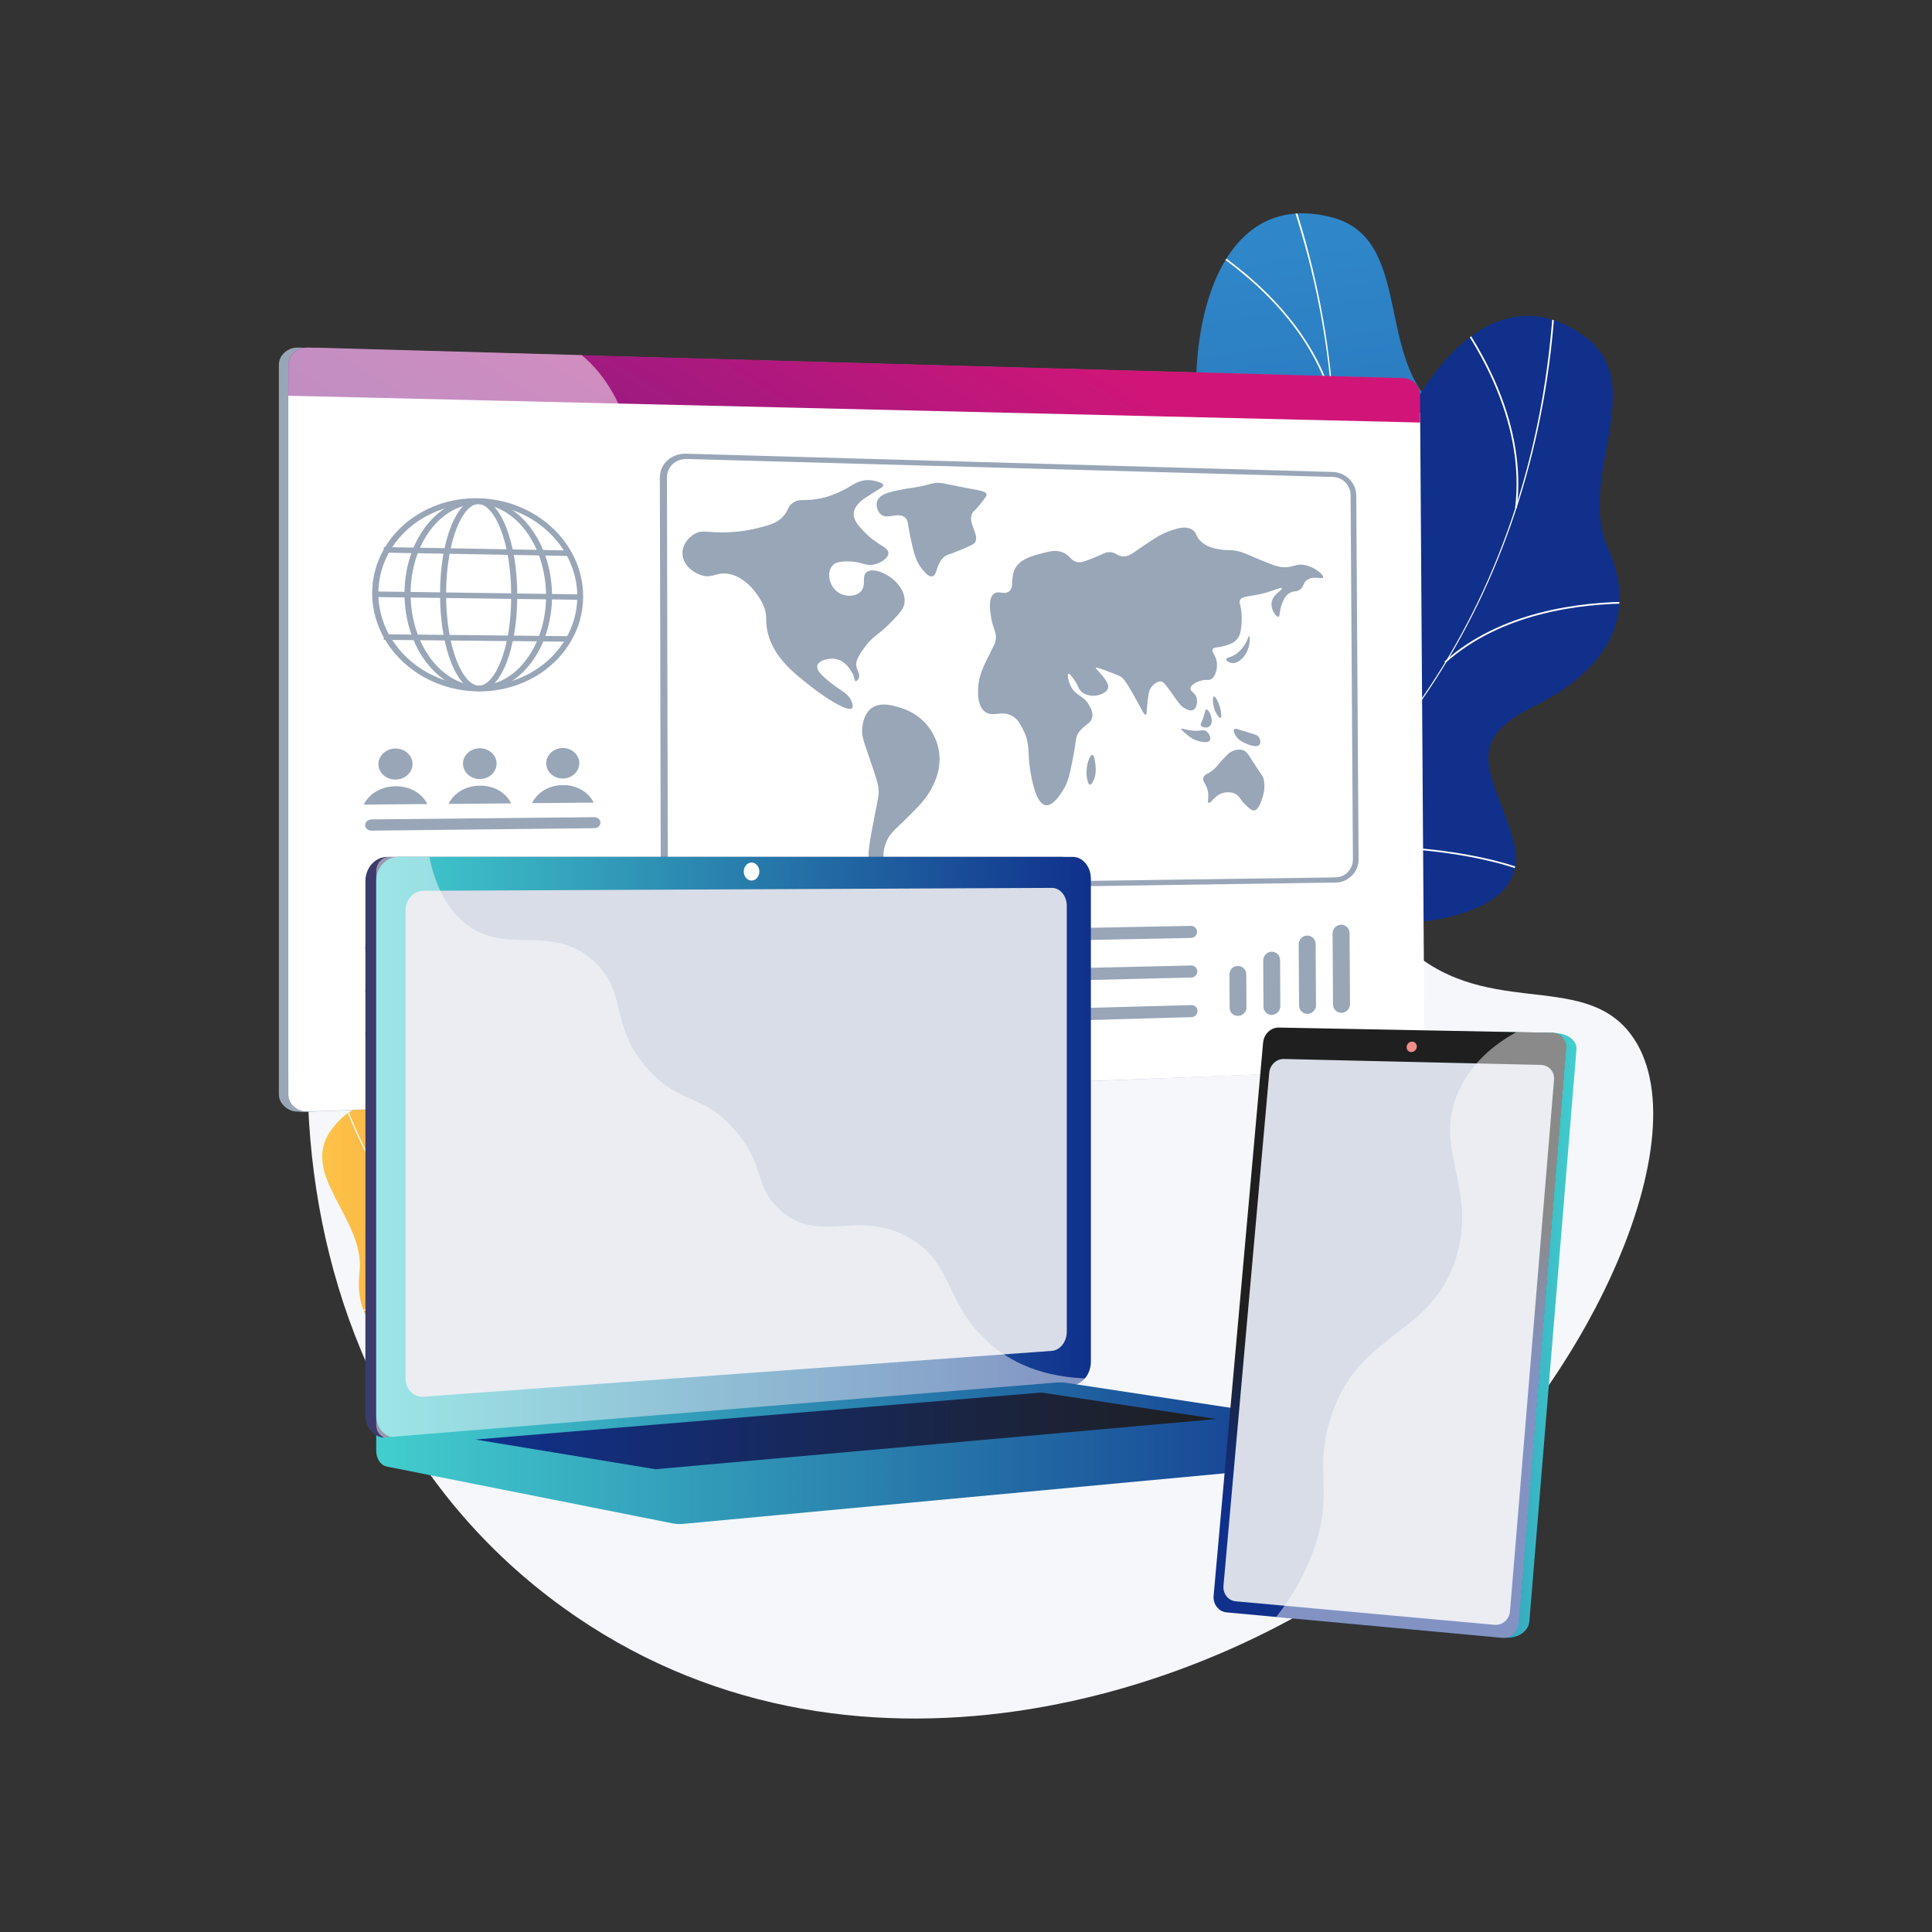 <?xml version="1.0" encoding="UTF-8"?>
<svg xmlns="http://www.w3.org/2000/svg" xmlns:xlink="http://www.w3.org/1999/xlink" viewBox="0 0 300 300"><rect x="0" y="0" width="300" height="300" fill="#333333" stroke="none"/>
  <defs>
    <style>
      .cls-1 {
        fill: url(#Degradado_sin_nombre_15);
      }

      .cls-1, .cls-2, .cls-3, .cls-4, .cls-5, .cls-6, .cls-7, .cls-8, .cls-9, .cls-10, .cls-11, .cls-12, .cls-13, .cls-14, .cls-15, .cls-16, .cls-17, .cls-18, .cls-19, .cls-20 {
        stroke-width: 0px;
      }

      .cls-2, .cls-21 {
        fill: url(#Degradado_sin_nombre_17);
      }

      .cls-3 {
        fill: url(#Degradado_sin_nombre_12);
      }

      .cls-4 {
        fill: url(#Degradado_sin_nombre_11);
      }

      .cls-22, .cls-5 {
        fill: url(#linear-gradient);
      }

      .cls-23 {
        clip-path: url(#clippath);
      }

      .cls-6, .cls-24 {
        fill: #10308c;
      }

      .cls-25 {
        clip-path: url(#clippath-1);
      }

      .cls-26 {
        clip-path: url(#clippath-3);
      }

      .cls-27 {
        clip-path: url(#clippath-2);
      }

      .cls-7 {
        fill: #f5f7fa;
      }

      .cls-8 {
        fill: #98a6b7;
      }

      .cls-9 {
        fill: #d8dde8;
      }

      .cls-10 {
        fill: url(#Degradado_sin_nombre_12-2);
      }

      .cls-11 {
        fill: url(#Degradado_sin_nombre_3);
      }

      .cls-28, .cls-15 {
        fill: url(#linear-gradient-2);
      }

      .cls-29, .cls-13, .cls-14, .cls-30 {
        mix-blend-mode: soft-light;
      }

      .cls-12 {
        fill: #fdfeff;
      }

      .cls-13 {
        opacity: .5;
      }

      .cls-13, .cls-14, .cls-20 {
        fill: #fff;
      }

      .cls-14, .cls-30 {
        opacity: .48;
      }

      .cls-16 {
        fill: url(#linear-gradient-3);
      }

      .cls-31 {
        isolation: isolate;
      }

      .cls-17 {
        fill: url(#Degradado_sin_nombre_3-3);
      }

      .cls-18 {
        fill: url(#Degradado_sin_nombre_3-4);
      }

      .cls-19 {
        fill: url(#Degradado_sin_nombre_3-2);
      }
    </style>
    <linearGradient id="Degradado_sin_nombre_17" data-name="Degradado sin nombre 17" x1="187.86" y1="38.63" x2="222.06" y2="257.22" gradientUnits="userSpaceOnUse">
      <stop offset="0" stop-color="#2f87c9"/>
      <stop offset="1" stop-color="#10308c"/>
    </linearGradient>
    <clipPath id="clippath">
      <path class="cls-2" d="M188.96,152.54c-1.24.25-4.17-.29-4.88-.74-4.69-2.99-13.85-8.04-15.43-13.64-.27-.96,3.69-3.26,3.99-4.33,2.16-2.07,3.04-2.66,4.11-5.63,3.16-8.75-14-17.41-.84-26.92,9.64-6.96,20.03-6.37,13.14-22.47-6.89-16.1-4.05-50.63,17.65-45.09,12.45,3.18,7.02,20.68,15.84,29.27,8.38,8.16,6.96,17.68-1.6,27.15-8.56,9.47-1.32,12.1,5.02,20.4,7.61,9.98-9.25,17.87-17.34,20.86-6.52,2.41-21.47,12.87-19.65,21.12Z"/>
    </clipPath>
    <clipPath id="clippath-1">
      <path class="cls-6" d="M184.84,156.1c-1.25-.22-3.77-1.79-4.26-2.46-3.24-4.49-9.85-12.51-9.21-18.29.11-.99,4.65-1.69,5.33-2.57,2.79-1.14,3.83-1.37,5.94-3.73,6.23-6.98-6.46-21.27,9.34-25.31,11.57-2.96,21.01,1.37,20.65-16.1-.36-17.47,15.26-48.52,33.34-35.47,10.37,7.49-1.25,21.77,3.72,32.96,4.72,10.63-.17,18.96-11.69,24.65-11.51,5.69-5.77,10.76-3.01,20.78,3.32,12.04-15.3,13.24-23.95,13.07-6.96-.13-24.78,4.15-26.19,12.47Z"/>
    </clipPath>
    <linearGradient id="linear-gradient" x1="75.32" y1="148.25" x2="98.65" y2="297.4" gradientUnits="userSpaceOnUse">
      <stop offset="0" stop-color="#cc90bf"/>
      <stop offset="1" stop-color="#7c6fb1"/>
    </linearGradient>
    <clipPath id="clippath-2">
      <path class="cls-5" d="M98.18,222.52c.86-.09,2.65-1.04,3.02-1.48,2.44-2.91,7.35-8.06,7.23-12.03-.02-.68-3.07-1.36-3.48-1.99-1.83-.9-2.52-1.11-3.83-2.81-3.85-5.04,5.53-14.19-4.98-17.66-7.69-2.55-14.33-.03-13.15-11.91,1.18-11.88-7.75-33.74-20.72-25.68-7.44,4.62-.32,14.88-4.29,22.27-3.78,7.02-.9,12.92,6.61,17.32,7.51,4.4,3.34,7.59.93,14.29-2.9,8.04,9.67,9.72,15.55,10,4.73.23,16.59,3.96,17.1,9.7Z"/>
    </clipPath>
    <linearGradient id="linear-gradient-2" x1="50.03" y1="200.8" x2="117.52" y2="200.8" gradientUnits="userSpaceOnUse">
      <stop offset="0" stop-color="#fcc345"/>
      <stop offset=".1" stop-color="#fbbb48"/>
      <stop offset="1" stop-color="#ee7058"/>
    </linearGradient>
    <clipPath id="clippath-3">
      <path class="cls-15" d="M112.52,230.41c.77-.4,2.08-1.93,2.26-2.47,1.18-3.58,3.84-10.15,2.24-13.78-.27-.62-3.37-.14-3.99-.58-2.05-.17-2.77-.1-4.62-1.21-5.48-3.26-.16-15.15-11.26-14.54-8.13.45-13.37,5.2-16.72-6.23-3.35-11.43-19.87-28.4-28.94-16.22-5.21,7,5.28,13.89,4.34,22.18-.89,7.88,4,12.29,12.65,13.62,8.65,1.33,5.96,5.81,6.22,12.89.31,8.5,12.66,5.47,18.25,3.58,4.5-1.52,16.96-2.39,19.58,2.74Z"/>
    </clipPath>
    <linearGradient id="Degradado_sin_nombre_15" data-name="Degradado sin nombre 15" x1="145.52" y1="39.75" x2="75.24" y2="154.64" gradientUnits="userSpaceOnUse">
      <stop offset="0" stop-color="#d11578"/>
      <stop offset="1" stop-color="#392491"/>
    </linearGradient>
    <linearGradient id="Degradado_sin_nombre_3" data-name="Degradado sin nombre 3" x1="58.42" y1="228.73" x2="215.5" y2="228.73" gradientUnits="userSpaceOnUse">
      <stop offset="0" stop-color="#42cece"/>
      <stop offset="1" stop-color="#10308c"/>
    </linearGradient>
    <linearGradient id="linear-gradient-3" x1="109.87" y1="175.11" x2="97.6" y2="180.26" gradientUnits="userSpaceOnUse">
      <stop offset="0" stop-color="#41457f"/>
      <stop offset="1" stop-color="#3c3b6c"/>
    </linearGradient>
    <linearGradient id="Degradado_sin_nombre_3-2" data-name="Degradado sin nombre 3" y1="178.16" x2="169.4" y2="178.16" xlink:href="#Degradado_sin_nombre_3"/>
    <linearGradient id="Degradado_sin_nombre_3-3" data-name="Degradado sin nombre 3" y1="223.61" y2="223.61" xlink:href="#Degradado_sin_nombre_3"/>
    <linearGradient id="Degradado_sin_nombre_12" data-name="Degradado sin nombre 12" x1="73.82" y1="222.19" x2="188.91" y2="222.19" gradientUnits="userSpaceOnUse">
      <stop offset="0" stop-color="#10308c"/>
      <stop offset="1" stop-color="#1f1f1f"/>
    </linearGradient>
    <linearGradient id="Degradado_sin_nombre_3-4" data-name="Degradado sin nombre 3" x1="293.2" y1="116.76" x2="350.74" y2="116.76" gradientTransform="translate(535.06 78.37) rotate(177.87) scale(1 -1)" xlink:href="#Degradado_sin_nombre_3"/>
    <linearGradient id="Degradado_sin_nombre_12-2" data-name="Degradado sin nombre 12" x1="318.14" y1="130.55" x2="326.09" y2="108.49" gradientTransform="translate(535.06 78.37) rotate(177.87) scale(1 -1)" xlink:href="#Degradado_sin_nombre_12"/>
    <linearGradient id="Degradado_sin_nombre_11" data-name="Degradado sin nombre 11" x1="319.98" y1="69.1" x2="271.13" y2="201.39" gradientTransform="translate(535.06 78.37) rotate(177.87) scale(1 -1)" gradientUnits="userSpaceOnUse">
      <stop offset="0" stop-color="#f28e86"/>
      <stop offset="1" stop-color="#649acb"/>
    </linearGradient>
  </defs>
  <g class="cls-31">
    <g id="Capa_1" data-name="Capa 1">
      <g>
        <path class="cls-7" d="M68.04,100.6c3.19-4.36,30.46-40.42,74.67-38.67,2.21.09,45.33,2.36,61.23,30.63,11.76,20.91-.69,39.46,13.66,53.71,12.51,12.41,27.87,4.2,35.56,14.24,11.71,15.29-6.94,56.59-35.58,79.62-29.57,23.78-86.15,41.23-130.13,9.5-49.37-35.62-48.87-108.71-19.41-149.03Z"/>
        <g>
          <g class="cls-29">
            <path class="cls-21" d="M188.96,152.54c-1.24.25-4.17-.29-4.88-.74-4.69-2.99-13.85-8.04-15.43-13.64-.27-.96,3.69-3.26,3.99-4.33,2.16-2.07,3.04-2.66,4.11-5.63,3.16-8.75-14-17.41-.84-26.92,9.64-6.96,20.03-6.37,13.14-22.47-6.89-16.1-4.05-50.63,17.65-45.09,12.45,3.18,7.02,20.68,15.84,29.27,8.38,8.16,6.96,17.68-1.6,27.15-8.56,9.47-1.32,12.1,5.02,20.4,7.61,9.98-9.25,17.87-17.34,20.86-6.52,2.41-21.47,12.87-19.65,21.12Z"/>
            <g class="cls-23">
              <g>
                <path class="cls-12" d="M176.68,145.41l-.19-.19c29.48-28.87,38.36-71.83,23.75-114.9l.26-.08c6.92,20.42,8.61,41.61,4.88,61.3-3.92,20.7-13.84,39.33-28.69,53.87Z"/>
                <path class="cls-12" d="M229.6,114.35c-11.37.14-28.51,5.81-38.2,12.63l-.16-.22c9.73-6.85,26.93-12.54,38.35-12.68v.27Z"/>
                <path class="cls-12" d="M182.4,139.67l-.24-.13c3.01-5.33,3.16-11.95.46-19.68-1.98-5.67-5.43-11.79-10.24-18.19l.22-.16c4.83,6.42,8.28,12.57,10.27,18.26,2.73,7.8,2.57,14.49-.48,19.89Z"/>
                <path class="cls-12" d="M205.79,88.72l-.24-.12c5.14-10.33,15.87-16.24,23.96-19.38l.1.25c-8.05,3.12-18.71,9-23.82,19.25Z"/>
                <path class="cls-12" d="M207.07,62.41l-.26.07c-3.35-12.53-14.25-20.91-20.45-24.78l.14-.22c6.23,3.9,17.19,12.31,20.56,24.94Z"/>
              </g>
            </g>
          </g>
          <g class="cls-29">
            <path class="cls-24" d="M184.84,156.1c-1.25-.22-3.77-1.79-4.26-2.46-3.24-4.49-9.85-12.51-9.21-18.29.11-.99,4.65-1.69,5.33-2.57,2.79-1.14,3.83-1.37,5.94-3.73,6.23-6.98-6.46-21.27,9.34-25.31,11.57-2.96,21.01,1.37,20.65-16.1-.36-17.47,15.26-48.52,33.34-35.47,10.37,7.49-1.25,21.77,3.72,32.96,4.72,10.63-.17,18.96-11.69,24.65-11.51,5.69-5.77,10.76-3.01,20.78,3.32,12.04-15.3,13.24-23.95,13.07-6.96-.13-24.78,4.15-26.19,12.47Z"/>
            <g class="cls-25">
              <g>
                <path class="cls-12" d="M176.11,145l-.11-.24c38.24-16.1,62.62-52.78,65.23-98.12h.27c-1.24,21.5-7.63,41.81-18.5,58.75-11.42,17.81-27.64,31.5-46.9,39.62Z"/>
                <path class="cls-12" d="M236.95,135.4c-10.62-4.01-28.67-4.98-40.24-2.16l-.06-.26c11.61-2.83,29.74-1.85,40.4,2.17l-.1.25Z"/>
                <path class="cls-12" d="M183.58,141.75l-.17-.21c4.8-3.86,7.43-9.95,7.82-18.12.29-5.99-.61-12.92-2.68-20.62l.26-.07c2.07,7.72,2.97,14.69,2.69,20.7-.4,8.24-3.06,14.4-7.92,18.31Z"/>
                <path class="cls-12" d="M224.46,102.92l-.18-.2c8.66-7.73,20.85-9.32,29.55-9.29v.27c-8.65-.03-20.77,1.55-29.37,9.22Z"/>
                <path class="cls-12" d="M235.53,78.94l-.27-.03c1.6-12.87-5.38-24.61-9.69-30.46l.22-.16c4.33,5.89,11.34,17.7,9.74,30.65Z"/>
              </g>
            </g>
          </g>
        </g>
        <g>
          <g class="cls-29">
            <path class="cls-22" d="M98.18,222.52c.86-.09,2.65-1.04,3.02-1.48,2.44-2.91,7.35-8.06,7.23-12.03-.02-.68-3.07-1.36-3.48-1.99-1.83-.9-2.52-1.11-3.83-2.81-3.85-5.04,5.53-14.19-4.98-17.66-7.69-2.55-14.33-.03-13.15-11.91,1.18-11.88-7.75-33.74-20.72-25.68-7.44,4.62-.32,14.88-4.29,22.27-3.78,7.02-.9,12.92,6.61,17.32,7.51,4.4,3.34,7.59.93,14.29-2.9,8.04,9.67,9.72,15.55,10,4.73.23,16.59,3.96,17.1,9.7Z"/>
            <g class="cls-27">
              <g>
                <path class="cls-12" d="M104.7,215.36l.09-.16c-25.08-12.72-39.66-38.81-39-69.81h-.18c-.31,14.69,2.94,28.81,9.4,40.84,6.79,12.65,17.06,22.72,29.7,29.13Z"/>
                <path class="cls-12" d="M63.94,206.03c7.42-2.24,19.72-2.07,27.42.38l.06-.17c-7.73-2.46-20.08-2.63-27.53-.38l.05.17Z"/>
                <path class="cls-12" d="M99.81,212.81l.13-.13c-3.05-2.85-4.51-7.12-4.33-12.69.13-4.09,1.11-8.77,2.92-13.92l-.17-.06c-1.82,5.16-2.81,9.87-2.93,13.97-.17,5.63,1.3,9.95,4.39,12.83Z"/>
                <path class="cls-12" d="M74.15,184.49l.13-.13c-5.46-5.66-13.65-7.3-19.55-7.68v.18c5.86.38,13.99,2.01,19.42,7.63Z"/>
                <path class="cls-12" d="M67.93,167.65h.18c-.39-8.84,4.97-16.52,8.21-20.31l-.14-.12c-3.25,3.81-8.65,11.53-8.25,20.42Z"/>
              </g>
            </g>
          </g>
          <g class="cls-29">
            <path class="cls-28" d="M112.52,230.41c.77-.4,2.08-1.93,2.26-2.47,1.18-3.58,3.84-10.15,2.24-13.78-.27-.62-3.37-.14-3.99-.58-2.05-.17-2.77-.1-4.62-1.21-5.48-3.26-.16-15.15-11.26-14.54-8.13.45-13.37,5.2-16.72-6.23-3.35-11.43-19.87-28.4-28.94-16.22-5.21,7,5.28,13.89,4.34,22.18-.89,7.88,4,12.29,12.65,13.62,8.65,1.33,5.96,5.81,6.22,12.89.31,8.5,12.66,5.47,18.25,3.58,4.5-1.52,16.96-2.39,19.58,2.74Z"/>
            <g class="cls-26">
              <g>
                <path class="cls-12" d="M115.92,221.41l.02-.18c-28.15-2.62-51.52-21.46-62.52-50.39l-.17.07c5.21,13.71,13.53,25.6,24.07,34.38,11.07,9.23,24.42,14.81,38.61,16.13Z"/>
                <path class="cls-12" d="M74.41,227.65c6.08-4.78,17.61-9.12,25.71-9.66v-.18c-8.14.54-19.72,4.89-25.82,9.7l.11.14Z"/>
                <path class="cls-12" d="M110.4,220.83l.07-.17c-3.91-1.52-6.87-4.94-8.8-10.17-1.41-3.83-2.25-8.53-2.49-13.95h-.18c.24,5.45,1.08,10.17,2.5,14.02,1.95,5.28,4.94,8.73,8.9,10.28Z"/>
                <path class="cls-12" d="M75.87,203.98l.08-.17c-7.21-3.25-15.46-1.78-21.11.02l.06.17c5.62-1.79,13.82-3.25,20.98-.03Z"/>
                <path class="cls-12" d="M63.76,190.66l.17-.08c-3.68-8.03-1.55-17.1.05-21.79l-.17-.06c-1.6,4.71-3.74,13.83-.04,21.92Z"/>
              </g>
            </g>
          </g>
        </g>
        <g>
          <path class="cls-8" d="M218.9,65.6h0l-.03-4.3c0-1.39-1.17-2.55-2.57-2.59l-127.39-3.55-41.64-1.16-.91-.03c-1.72-.05-3.06,1.17-3.06,2.71v113.14c0,.45.07.86.28,1.23,0,0,0,0,0,0,.51.9,1.51,1.61,2.74,1.56l.61.06h0l98.89-3.79v-.06s71.18-2.85,71.18-2.85c1.41-.05,2.56-1.3,2.55-2.71l-.65-97.67Z"/>
          <g>
            <path class="cls-20" d="M220.52,64.11l.67,99.2c0,1.4-1.15,2.59-2.56,2.64l-72.68,2.82-98.15,3.81c-.3.01-.53-.01-.81-.08-1.31-.29-2.21-1.33-2.21-2.62V59.8s.05,0,.05,0l48.86,1.2,125.24,3.07,1.59.04Z"/>
            <path class="cls-1" d="M220.5,61.31l.03,4.3-1.66-.04-124.3-2.94-49.79-1.18v-4.77c0-1.38,1.05-2.5,2.51-2.69.18-.02.33-.03.51-.03l41.05,1.15,129.07,3.6c1.4.04,2.56,1.2,2.57,2.59Z"/>
          </g>
          <path class="cls-13" d="M147.4,168.77l-98.14,3.81c-.3.01-.59-.02-.86-.08l-.61.02c-1.22.05-2.22-.55-2.73-1.45,0,0,0,0,0,0l-.27-4.79V56.68c0-1.55,1.34-2.76,3.05-2.71l.9.03s.09-.01.14-.01c.03,0,.07,0,.1,0,.09,0,.19,0,.29,0l41.06,1.15s.03.03.05.04c1.83,1.55,3.45,3.47,4.77,5.84,0,.01.02.02.03.03.28.51.57,1.04.82,1.6h0s0,.02,0,.04c.82,1.77,1.47,3.77,1.95,6.01,3.36,15.69,6.16,22.67,10.21,26.29.03.02.05.05.08.07.47.41.95.78,1.45,1.11.03.02.05.03.08.05.4.26.8.5,1.23.71.02,0,.03.01.04.02.5.25,1.01.48,1.55.69,0,0,0,0,0,0,0,0,.01,0,.02,0,.01,0,.03.01.04.02.6.23,1.22.44,1.88.64.02,0,.03.01.05.02.76.23,1.56.44,2.4.64,0,0,0,.03.01.03.57.14,1.16.17,1.78.45t0,0c.08,0,.16.02.24.03,0,0,0-.01.01-.01.5.12,1.01.23,1.54.35,0,0,0,0,0,0,.45.1.9.21,1.37.31.04,0,.08.02.12.03.46.11.94.22,1.42.34,0,0,.01,0,.02,0,.03,0,.07.02.1.03.94.23,1.86.53,2.75.88.03.01.06.02.09.04.5.19.98.41,1.46.64.03.01.06.03.09.04.53.26,1.05.54,1.55.84.02.01.04.02.06.04.26.15.52.31.77.48,1.04.68,2.03,1.44,2.96,2.28h0c.08.07.15.14.23.21h0c2.75,2.54,4.95,5.73,6.45,9.34,0,.01.01.02.02.04.29.7.56,1.42.8,2.15,0,.01,0,.03.01.04,2.21,6.84,1.96,14.86-1.73,22.52-4.61,9.55-.1,20.61,8.19,28.63.04.04.08.07.12.11Z"/>
          <g>
            <g>
              <path class="cls-8" d="M107.96,82.85c-1.12.58-2.2,1.94-1.95,3.49.25,1.58,1.76,2.63,2.94,2.99,1.65.51,2.19-.46,3.96-.25,2.66.32,4.72,2.94,5.59,4.84.84,1.86.19,2.29.74,4.43.96,3.74,3.9,6.06,6.68,8.25,2.3,1.81,5.77,4,6.39,3.36.22-.23.02-.76-.1-1.07-.48-1.26-1.58-1.56-3.08-2.76-1.07-.85-2.43-1.93-2.21-2.78.21-.83,1.92-1.32,3.19-.94,1.27.38,1.95,1.6,2.28,2.18.28.5.24,1.14.5,1.17.18.02.38-.24.46-.46.23-.57-.18-1.14-.32-1.59-.34-1.03.45-2.13,1.24-3.22,1.32-1.82,2.09-1.81,4.11-3.9,1.35-1.39,2.02-2.1,2.09-3.14.12-1.77-1.41-3.16-1.67-3.39-1.24-1.12-3.35-1.95-4.25-1.21-.81.66.05,2.03-.9,3.01-.67.69-1.84.79-2.75.49-1.3-.43-2.05-1.66-2.13-2.76-.02-.22-.09-1.21.59-1.87.19-.19.66-.56,2.24-.55,2.21,0,2.67.74,3.98.51,1.09-.19,2.39-.98,2.37-1.82-.02-.98-1.84-1.17-3.95-3.49-.82-.91-1.49-1.67-1.44-2.61.07-1.33,1.53-2.28,1.82-2.47,1.13-.74,2.13-1.34,2.13-1.34.28-.17.69-.41.64-.66-.03-.17-.25-.3-.64-.43-1.24-.43-2.2-.29-2.2-.29-1.49.22-1.96.9-3.79,1.74-.74.34-2,.92-3.72,1.19-1.97.31-2.66-.09-3.64.55-.95.63-.65,1.22-1.63,2.22-1.03,1.05-2.3,1.35-4.27,1.82-.76.18-2.3.5-4.42.57-3.04.1-3.69-.43-4.86.18Z"/>
              <path class="cls-8" d="M140.28,75.96c-1.99.39-3.72.72-4.08,1.9-.19.61,0,1.48.52,1.96,1.05.96,2.62-.36,3.77.49.61.45.38.99,1.09,4.08.47,2.06.85,3.05,1.59,3.96.41.51.99,1.23,1.57,1.15.85-.13.52-1.85,1.85-3.01.47-.41.55-.23,2.76-1.18,1.28-.55,1.92-.83,2.06-1.08.71-1.28-1.21-2.99-.44-4.52.14-.29.16-.13,1.14-1.3,1.12-1.34,1.11-1.56,1.08-1.67-.13-.47-.96-.56-3.14-.97-3.65-.69-3.95-.92-5.04-.74-.73.12-.92.28-2.5.58-1.24.24-1.37.19-2.21.35Z"/>
              <path class="cls-8" d="M135.34,109.96c-1.11.81-1.33,2.22-1.42,2.79-.22,1.41.2,2.34.99,4.66.96,2.81,1.43,4.21,1.51,5.01.11,1.24-.11,1.46-1.01,6.37-.67,3.66-.74,4.61-.11,5.25.92.94,2.89.75,2.97.49.04-.12-.39-.21-.71-.61-.72-.89-.21-2.43-.07-2.83.53-1.6,1.54-2.31,3.18-3.92,1.92-1.89,3.16-3.12,4.07-4.91.45-.89,1.41-2.84,1.1-5.35-.06-.51-.32-2.21-1.57-3.91-1.63-2.22-3.84-2.91-4.49-3.11-1.26-.38-3.07-.92-4.43.07Z"/>
              <path class="cls-8" d="M153.8,101.31c-.68,1.32-1.43,2.79-1.73,4.15-.26,1.22-.51,3.98.86,5.05,1.24.97,2.64-.34,4.35.73.87.55,1.25,1.36,1.72,2.33.99,2.09.53,3.26.96,5.95.2,1.26.85,5.27,2.41,5.51,1.29.2,2.68-2.29,2.92-2.71.61-1.1.85-2.23,1.29-4.46.59-2.99.37-3.4,1-4.24.81-1.08,1.8-1.21,2.01-2.24.16-.76-.23-1.44-.46-1.86-.85-1.56-2.03-1.39-2.83-2.91-.46-.87-.59-1.9-.41-2,.17-.09.63.55.85.86.69.94.61,1.28,1.03,1.76.84.96,2.25.81,2.36.79.64-.08,1.8-.46,1.94-1.25.11-.6-.42-1.26-1.06-2.04-.52-.63-.9-.91-.84-1.03.06-.12.52.04,1.72.5,1.3.49,1.95.74,2.04.8.44.27.81.64,2.03,2.8,1.24,2.19,1.69,3.28,1.96,3.19.14-.05.11-.34.21-1.36.14-1.51.22-2.28.58-2.82.3-.46.94-1.08,1.6-.99.4.06.88.73,1.81,2.06.92,1.31,1.23,1.75,1.85,2.1.32.18.91.51,1.36.23.5-.3.67-1.24.46-1.91-.26-.81-.96-.9-.94-1.4.03-.71,1.48-1.17,1.61-1.2.93-.28,1.17.05,1.65-.27.7-.48.99-1.76.81-2.75-.19-1.02-.81-1.41-.63-1.85.16-.37.65-.23,1.63-.48.73-.19,1.8-.46,2.37-1.37.34-.54.4-1.13.49-2.04.01-.15.08-.85-.01-1.82-.12-1.34-.38-1.45-.26-1.83.27-.84,1.57-.56,4.03-1.25,1.4-.4,2.4-.89,2.5-.68.12.27-1.5.96-1.6,2.35-.08,1.05.75,2.15,1.09,2.06.28-.07.07-.91.57-2.11.18-.44.46-1.11,1.06-1.52.72-.5,1.14-.11,1.78-.65.51-.43.38-.79.81-1.24.97-1.03,2.61-.2,2.71-.59.09-.36-1.17-1.57-2.82-1.91-1.47-.31-1.7.4-3.38.33-.96-.04-2.13-.54-4.49-1.53-1.34-.57-2.04-.94-3.27-1.09-.85-.1-.88.03-1.78-.1-1.02-.15-2.29-.35-3.29-1.34-.79-.78-.55-1.21-1.2-1.69-1.05-.78-2.49-.28-3.72.17-1.31.48-2.24,1.11-3.83,2.17-1.86,1.25-2.48,1.89-3.52,1.7-.78-.14-.94-.59-1.82-.63-.71-.03-.93.25-2.38.83-1.41.57-2.13.85-2.75.7-.96-.23-1-.94-2.05-1.43-1.12-.53-2.19-.24-3.5.12-1.63.44-3.24.88-4.02,2.31-.83,1.53-.05,2.93-.99,3.59-.78.55-1.59-.23-2.32.34-.87.7-.61,2.55-.46,3.52.28,1.92.96,2.41.73,3.74-.1.59-.28.77-.83,1.85Z"/>
              <path class="cls-8" d="M169.62,117.21c-.39-.04-1.05,1.67-.88,3.27,0,.1.15,1.34.51,1.37.34.03.69-.99.72-1.1.06-.18.23-.75.16-1.69-.02-.26-.14-1.82-.51-1.85Z"/>
              <path class="cls-8" d="M183.43,113.2c-.03.07.08.2.38.45.79.68,1.18,1.02,1.83,1.27.56.21,1.93.58,2.23.03.19-.35-.09-1.05-.52-1.38-.46-.35-.81-.04-1.92-.1-1.15-.06-1.92-.45-1.99-.27Z"/>
              <path class="cls-8" d="M187.32,110.17c-.23.04-.17.54-.61,1.62-.21.5-.32.64-.25.81.15.38,1.02.56,1.45.11.4-.42.21-1.18.15-1.44-.12-.5-.46-1.14-.73-1.09Z"/>
              <path class="cls-8" d="M191.94,114.33c.17.27.46.61,1.16.96.25.12,2.05,1,2.5.31.18-.28.09-.74-.06-1.02-.22-.43-.63-.53-1.3-.72-2-.58-2.46-.86-2.62-.6-.18.29.22.93.31,1.08Z"/>
              <path class="cls-8" d="M188.49,108.15c-.24.08-.22,1.32.22,2.3.23.51.64,1.11.82,1.03.2-.09.09-.96-.06-1.55-.23-.88-.75-1.86-.98-1.78Z"/>
              <path class="cls-8" d="M190.4,102.37c0-.29.64-.21,1.47-.77.57-.39,1.41-1.21,1.85-2.35.09-.23.18-.52.25-.5.1.03.12.74,0,1.36-.2,1.15-.88,2.16-1.74,2.64-.34.19-.59.23-.81.22-.47-.03-1.02-.32-1.02-.59Z"/>
              <path class="cls-8" d="M188.76,119.2c-1.12,1.11-1.73.93-1.9,1.55-.19.7.59,1,.74,2.41.09.87-.14,1.38.06,1.5.31.19.81-.99,1.99-1.45.09-.04,1.33-.49,2.34.16.59.38.51.75,1.47,1.66.61.58.93.87,1.31.81.62-.11.97-1.12,1.18-1.74.18-.51.58-1.69.28-3.07-.13-.6-.22-.45-1.96-3.19-.48-.76-.68-1.09-1.11-1.29-.89-.42-1.86.12-2.02.2-.35.19-.65.52-1.27,1.17-.72.77-.68.85-1.12,1.29Z"/>
            </g>
            <g>
              <path class="cls-8" d="M74.36,107.36c-9.09-.04-16.56-6.88-16.57-15.24,0-8.35,7.45-14.96,16.53-14.75,8.98.21,16.22,7.03,16.23,15.22.01,8.19-7.21,14.82-16.2,14.77ZM74.33,78.23c-8.56-.2-15.58,6.04-15.58,13.91,0,7.87,7.04,14.32,15.61,14.37,8.48.05,15.3-6.2,15.28-13.93-.01-7.72-6.85-14.15-15.32-14.35Z"/>
              <path class="cls-8" d="M74.36,107.32c-3.37-.02-6.03-6.63-6.03-15.05,0-8.41,2.63-14.94,6-14.86,3.35.08,5.98,6.68,5.99,15.03.01,8.36-2.6,14.9-5.95,14.88ZM74.33,78.27c-2.44-.06-5.06,5.56-5.06,14.02,0,8.46,2.64,14.16,5.09,14.18,2.44.01,5.04-5.62,5.02-14.03-.01-8.4-2.62-14.11-5.06-14.16Z"/>
              <path class="cls-8" d="M74.36,107.32c-6.34-.03-11.55-6.82-11.55-15.13,0-8.3,5.18-14.93,11.52-14.78,6.29.15,11.38,6.92,11.39,15.11.01,8.19-5.06,14.83-11.36,14.8ZM74.33,78.27c-5.82-.13-10.58,6.12-10.57,13.94,0,7.83,4.78,14.22,10.6,14.26,5.78.03,10.45-6.23,10.43-13.96-.01-7.72-4.69-14.11-10.47-14.24Z"/>
              <polygon class="cls-8" points="90.17 93.14 58.25 92.71 58.25 91.84 90.17 92.3 90.17 93.14"/>
              <g>
                <polygon class="cls-8" points="88.25 86.33 59.59 85.81 59.59 84.95 88.25 85.48 88.25 86.33"/>
                <polygon class="cls-8" points="88.27 99.64 59.6 99.36 59.59 98.49 88.27 98.79 88.27 99.64"/>
              </g>
            </g>
            <g>
              <g>
                <path class="cls-8" d="M64.06,118.63c0,1.33-1.18,2.41-2.64,2.42-1.47,0-2.66-1.06-2.66-2.4,0-1.33,1.19-2.42,2.65-2.42,1.46,0,2.65,1.07,2.65,2.4Z"/>
                <path class="cls-8" d="M66.35,124.85c-.85-1.72-2.73-2.78-4.92-2.76-2.2.02-4.09,1.11-4.95,2.85l9.87-.09Z"/>
              </g>
              <g>
                <path class="cls-8" d="M77.11,118.57c0,1.32-1.16,2.39-2.6,2.4-1.44,0-2.61-1.06-2.62-2.38,0-1.32,1.17-2.4,2.61-2.4,1.44,0,2.61,1.06,2.61,2.38Z"/>
                <path class="cls-8" d="M79.37,124.74c-.84-1.71-2.69-2.76-4.85-2.74-2.16.01-4.02,1.1-4.87,2.83l9.72-.08Z"/>
              </g>
              <g>
                <path class="cls-8" d="M89.95,118.51c0,1.31-1.14,2.38-2.56,2.38-1.42,0-2.57-1.05-2.57-2.36,0-1.31,1.15-2.38,2.57-2.38,1.42,0,2.56,1.05,2.57,2.36Z"/>
                <path class="cls-8" d="M92.18,124.63c-.83-1.69-2.65-2.74-4.77-2.72-2.13.01-3.96,1.09-4.79,2.8l9.56-.08Z"/>
              </g>
            </g>
            <path class="cls-8" d="M93.23,127.74c0,.47-.41.85-.91.86l-34.66.38c-.53,0-.96-.38-.96-.86h0c0-.48.43-.87.96-.88l34.65-.35c.51,0,.92.37.92.84h0Z"/>
            <path class="cls-8" d="M207.39,137.04l-100.67,1.49c-2.24.03-4.11-1.64-4.12-3.74l-.14-60.67c0-2.09,1.83-3.73,4.07-3.67l100.46,2.84c1.95.06,3.6,1.68,3.61,3.63l.36,56.54c.01,1.95-1.61,3.56-3.57,3.59ZM106.63,71.28c-1.74-.05-3.07,1.23-3.07,2.85l.14,60.63c0,1.63,1.35,2.94,3.09,2.91l100.58-1.43c1.52-.02,2.72-1.27,2.71-2.79l-.36-56.57c0-1.51-1.22-2.78-2.74-2.82l-100.36-2.79Z"/>
            <g>
              <path class="cls-8" d="M120.57,145.97c0,.54-.46.98-1.03,1l-61.72,1.25c-.62.01-1.12-.43-1.12-.99h0c0-.56.5-1.02,1.12-1.04l61.71-1.17c.57-.01,1.03.42,1.04.96h0Z"/>
              <path class="cls-8" d="M120.59,152.38c0,.54-.46.99-1.03,1l-61.73,1.5c-.62.02-1.12-.43-1.12-.99h0c0-.56.5-1.03,1.12-1.04l61.73-1.43c.57-.01,1.03.41,1.04.95h0Z"/>
              <path class="cls-8" d="M120.61,158.79c0,.54-.46.99-1.03,1.01l-61.74,1.75c-.62.02-1.12-.42-1.12-.98h0c0-.56.5-1.03,1.12-1.05l61.74-1.68c.57-.02,1.03.41,1.04.95h0Z"/>
            </g>
            <g>
              <path class="cls-8" d="M185.88,144.69c0,.52-.42.94-.94.95l-56.59,1.15c-.56.01-1.02-.41-1.03-.95h0c0-.54.46-.98,1.02-.99l56.58-1.08c.52,0,.95.4.95.92h0Z"/>
              <path class="cls-8" d="M185.92,150.83c0,.52-.42.95-.94.96l-56.6,1.38c-.56.01-1.02-.41-1.03-.95h0c0-.54.46-.98,1.02-.99l56.59-1.31c.52-.01.95.4.95.91h0Z"/>
              <path class="cls-8" d="M185.95,156.98c0,.52-.42.95-.94.96l-56.61,1.61c-.57.02-1.02-.41-1.03-.94h0c0-.54.46-.98,1.02-1l56.61-1.54c.52-.01.95.39.95.91h0Z"/>
            </g>
            <g>
              <path class="cls-8" d="M209.63,155.92c0,.73-.58,1.33-1.31,1.35h0c-.73.02-1.32-.56-1.33-1.28l-.07-11.06c0-.73.59-1.32,1.31-1.34h0c.73-.01,1.32.57,1.33,1.29l.07,11.04Z"/>
              <path class="cls-8" d="M204.36,156.07c0,.73-.58,1.34-1.31,1.36h0c-.73.02-1.32-.55-1.33-1.28l-.06-9.52c0-.73.58-1.34,1.31-1.35h0c.73-.01,1.32.56,1.32,1.29l.06,9.5Z"/>
              <path class="cls-8" d="M193.56,156.41c0,.72-.56,1.31-1.29,1.33h-.08c-.73.02-1.24-.55-1.25-1.27l-.03-5.12c0-.72.47-1.32,1.19-1.34h.13c.72-.02,1.29.56,1.29,1.28l.03,5.11Z"/>
              <path class="cls-8" d="M198.81,156.22c0,.73-.57,1.34-1.3,1.37h0c-.74.02-1.32-.55-1.32-1.29l-.04-7.16c0-.73.57-1.34,1.3-1.36h0c.74-.02,1.31.56,1.32,1.29l.04,7.15Z"/>
            </g>
          </g>
        </g>
        <g>
          <path class="cls-11" d="M215.5,222.32l-157.08-1.52v4.48c0,1.22.69,2.25,1.61,2.44l44.42,8.83c.53.1,1.06.13,1.59.08l107.75-10.06c.96-.09,1.71-1.13,1.71-2.38v-1.87Z"/>
          <g>
            <path class="cls-16" d="M164.93,215.05l-104.79,8.2c-1.88.15-3.4-1.41-3.4-3.48v-82.96c0-2.07,1.52-3.75,3.4-3.75h104.79c1.54,0,2.79,1.52,2.79,3.39v74.99c0,1.87-1.25,3.49-2.79,3.61Z"/>
            <path class="cls-19" d="M166.6,215.05l-104.79,8.2c-1.88.15-3.4-1.41-3.4-3.48v-82.96c0-2.07,1.52-3.75,3.4-3.75h104.79c1.54,0,2.79,1.52,2.79,3.39v74.99c0,1.87-1.25,3.49-2.79,3.61Z"/>
            <path class="cls-9" d="M163.34,209.76l-97.6,7.12c-1.53.11-2.77-1.17-2.77-2.86v-72.63c0-1.69,1.24-3.07,2.77-3.07l97.6-.45c1.27,0,2.31,1.24,2.31,2.78v66.15c0,1.54-1.03,2.86-2.31,2.96Z"/>
            <path class="cls-20" d="M117.91,135.33c0,.77-.54,1.4-1.21,1.4-.67,0-1.21-.62-1.21-1.39s.54-1.4,1.21-1.4c.67,0,1.21.62,1.21,1.39Z"/>
            <path class="cls-14" d="M141.35,192.3c-8.08-4.81-14.43,1.29-20.56-4.73-3.72-3.65-1.89-6.37-6.46-11.82-5.06-6.04-8.36-4.01-13.45-9.44-6.44-6.87-3.22-12.22-8.76-17.15-6.73-5.99-13.98-.45-20.38-6.19-2.76-2.48-4.28-6.08-5.07-9.9h-6.26c-1.1,0-1.99.99-1.99,2.2v85.99c0,1.22.89,2.13,1.99,2.04l106.79-8.39c.52-.04.99-.38,1.29-.87-7.82-.32-12.62-3.22-15.69-6.22-6.01-5.87-4.96-11.66-11.44-15.52Z"/>
          </g>
          <path class="cls-17" d="M163.99,214.68l-105.57,8.63,46.03,9.15c.53.1,1.06.13,1.59.08l109.46-10.22-49.83-7.58c-.56-.08-1.12-.1-1.68-.06Z"/>
          <polygon class="cls-3" points="73.82 223.53 161.71 216.23 188.91 220.34 101.78 228.14 73.82 223.53"/>
        </g>
        <g>
          <g>
            <g>
              <path class="cls-18" d="M198.01,162.03l-7.62,85.47c-.12,1.29.78,2.44,2,2.56l41.21,4.24c2.47.13,3.77-1.21,3.88-2.55l7.31-88.74c.11-1.31-1.12-2.54-3.55-2.63l-40.83-.6c-1.21-.02-2.29.99-2.4,2.25Z"/>
              <path class="cls-10" d="M196.14,161.82l-7.69,85.98c-.12,1.3.79,2.46,2.01,2.57l42.76,3.95c1.31.12,2.48-.89,2.59-2.24l7.38-89.27c.11-1.32-.87-2.42-2.17-2.44l-42.46-.81c-1.21-.02-2.3,1-2.41,2.27Z"/>
              <path class="cls-9" d="M197.09,166.56l-7.11,79.69c-.11,1.22.74,2.29,1.88,2.4l40.2,3.65c1.22.11,2.31-.83,2.41-2.09l6.84-82.56c.1-1.23-.81-2.26-2.02-2.29l-39.94-.92c-1.14-.03-2.15.92-2.26,2.11Z"/>
            </g>
            <path class="cls-4" d="M218.42,162.54c-.04.45.28.82.72.83.44,0,.82-.35.86-.8.04-.45-.28-.82-.72-.83-.44,0-.82.35-.86.8Z"/>
          </g>
          <g class="cls-30">
            <path class="cls-20" d="M206.42,220.84c4.15-14.48,16.23-13.03,19.85-26.12,2.97-10.75-3.88-16.41.28-25.41,1.95-4.23,5.37-7.09,8.92-9.05l5.56.11c1.3.02,2.28,1.12,2.17,2.44l-7.38,89.27c-.11,1.35-1.28,2.36-2.59,2.24l-35.06-3.24c2.24-2.84,4.37-6.32,5.84-10.5,3.12-8.85.11-11.73,2.4-19.73Z"/>
          </g>
        </g>
      </g>
    </g>
  </g>
</svg>